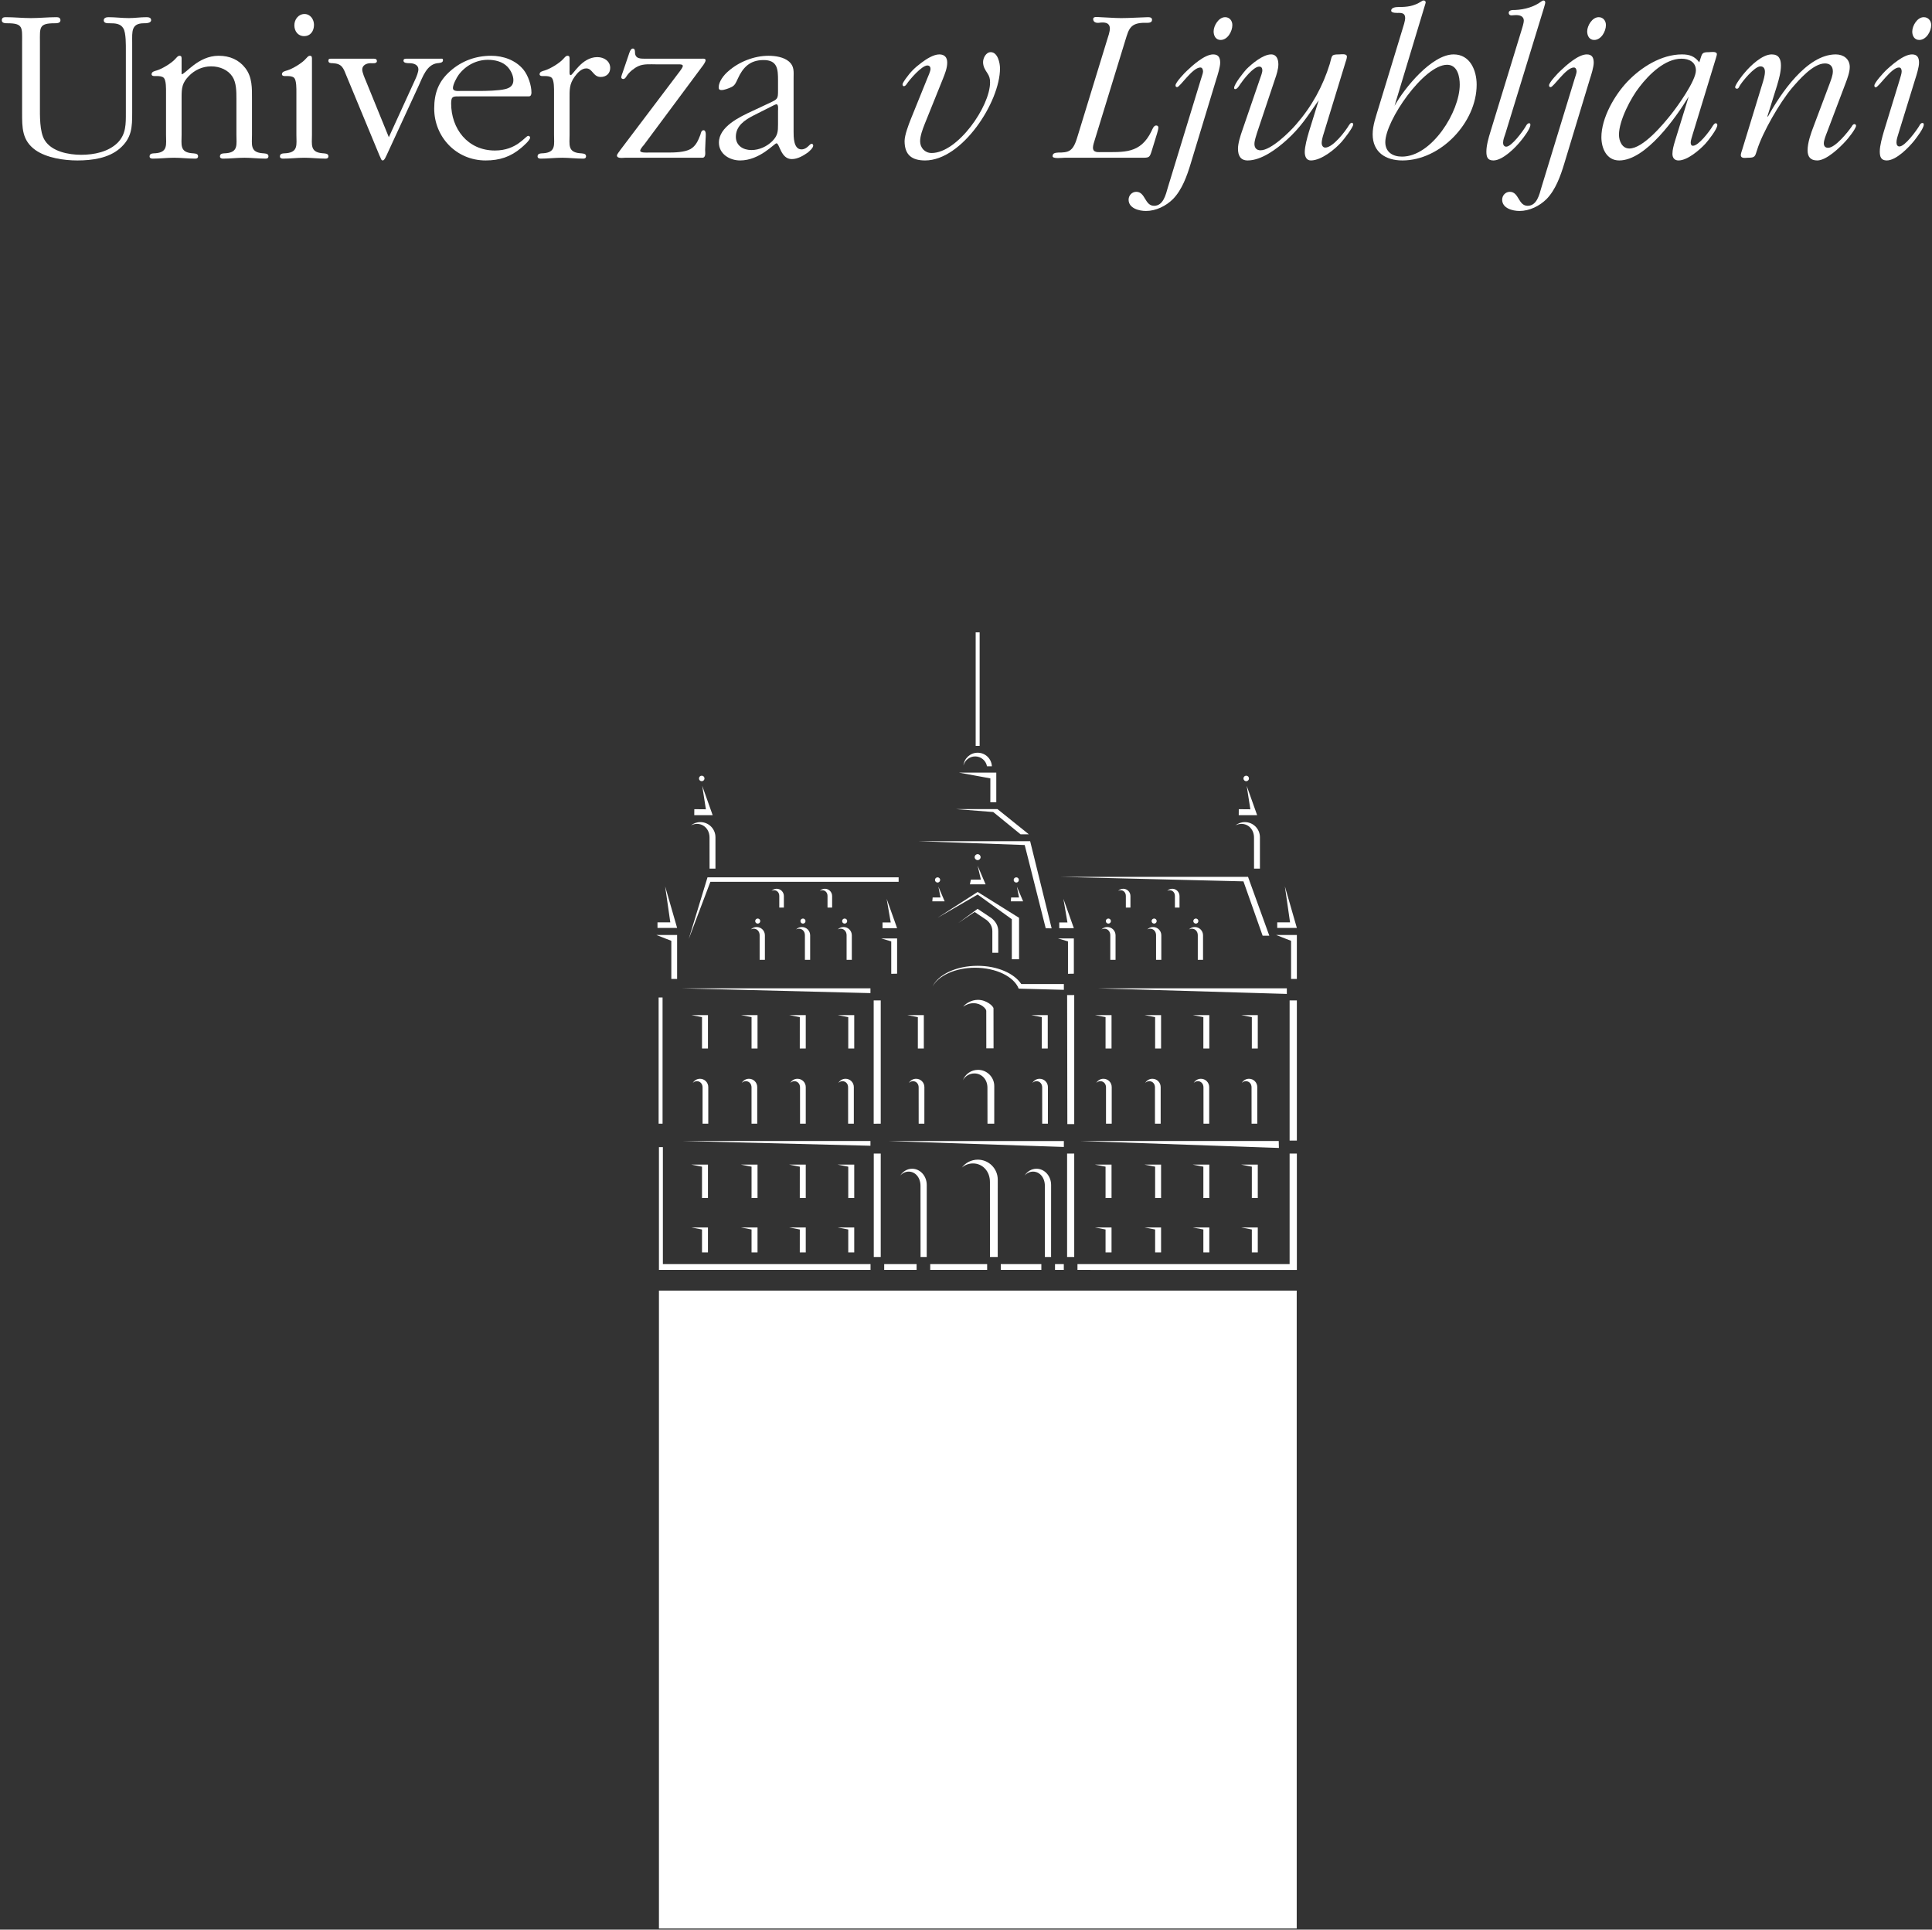 <svg version="1.2" baseProfile="tiny-ps" xmlns="http://www.w3.org/2000/svg" viewBox="0 0 721 720" width="721" height="720">
	<rect x="0" y="0" width="721" height="720" fill="#333333" stroke="none"/>
	<title>Layer 1</title>
	<style>
		tspan { white-space:pre }
		.shp0 { fill: #ffffff } 
		.shp1 { fill: #ffffff } 
	</style>
	<g id="Layer 1">
		<g id="&lt;Group&gt;">
			<g id="&lt;Group&gt;">
				<g id="&lt;Group&gt;">
					<path id="&lt;Path&gt;" class="shp0" d="M46.97 42.02C46.97 46.23 47.06 50.02 43.94 53.22C40.49 56.67 35.1 57.76 30.3 57.76C25.67 57.76 19.28 56.58 16.67 52.29C14.73 49.18 14.9 43.03 14.9 39.33L14.9 15.59C14.9 10.28 14.48 8.68 20.37 8.68C21.13 8.68 22.56 8.68 22.56 7.59C22.56 6.66 21.89 6.41 21.13 6.41C17.93 6.41 14.73 6.75 11.53 6.75C8.33 6.75 5.3 6.41 2.1 6.41C1.26 6.41 0.67 6.66 0.67 7.59C0.67 8.68 2.02 8.68 2.78 8.68C8.67 8.68 8.25 10.28 8.25 15.59L8.25 42.02C8.25 47.58 8.17 52.37 13.22 55.99C17.42 58.94 23.91 59.87 28.87 59.87C34.43 59.87 40.49 59.02 44.7 55.41C49.25 51.45 49.33 47.41 49.33 42.02L49.33 15.76C49.33 11.88 48.91 8.68 53.71 8.68C54.47 8.68 56.4 8.68 56.4 7.51C56.4 6.49 55.31 6.41 54.63 6.41C52.45 6.41 50.26 6.75 48.07 6.75C45.54 6.75 43.02 6.41 40.49 6.41C39.65 6.41 38.72 6.66 38.72 7.59C38.72 8.77 40.24 8.68 41 8.68C42.93 8.68 45.04 8.77 46.05 10.62C47.06 12.3 46.97 16.93 46.97 18.95L46.97 42.02Z" />
					<path id="&lt;Path&gt;" class="shp0" d="M61.96 50.27C61.96 53.89 62.72 56.75 58.17 57.17C57.25 57.26 55.82 57.09 55.82 58.35C55.82 59.02 56.41 59.19 57 59.19C59.61 59.19 62.3 58.86 64.99 58.86C67.52 58.86 70.21 59.19 72.91 59.19C73.5 59.19 73.92 58.94 73.92 58.27C73.92 57.17 72.4 57.26 71.56 57.17C67.01 56.75 67.77 53.89 67.77 50.27L67.77 36.13C67.77 32.76 68.02 30.91 70.46 28.38C72.65 26.11 75.6 24.76 78.8 24.76C82.08 24.76 85.11 26.11 86.71 28.55C88.23 30.82 88.23 34.19 88.23 36.88L88.23 50.27C88.23 53.89 88.99 56.75 84.44 57.17C83.51 57.26 82.08 57.09 82.08 58.35C82.08 59.02 82.67 59.19 83.26 59.19C85.87 59.19 88.56 58.86 91.26 58.86C93.78 58.86 96.48 59.19 99.17 59.19C99.76 59.19 100.18 58.94 100.18 58.27C100.18 57.17 98.67 57.26 97.82 57.17C93.28 56.75 94.04 53.89 94.04 50.27L94.04 36.97C94.04 32.93 94.2 28.8 91.51 25.35C89.15 22.32 85.79 20.81 81.58 20.81C73.92 20.81 69.2 27.71 67.77 27.71L67.77 22.15C67.77 21.56 67.86 20.81 67.01 20.81C66.34 20.81 65.92 21.48 65.5 21.9C64.15 23.5 60.53 25.69 58.51 26.28C57.75 26.53 56.57 26.7 56.57 27.71C56.57 28.21 57.08 28.38 57.58 28.38L58.68 28.38C59.35 28.38 60.62 28.47 61.12 29.06C62.05 29.98 61.96 33.26 61.96 34.44L61.96 50.27Z" />
					<path id="&lt;Compound Path&gt;" class="shp0" d="M116.42 22.15C116.42 21.56 116.5 20.81 115.66 20.81C114.99 20.81 114.57 21.48 114.15 21.9C112.8 23.5 109.18 25.69 107.16 26.28C106.4 26.53 105.22 26.7 105.22 27.71C105.22 28.21 105.73 28.38 106.23 28.38L107.33 28.38C108 28.38 109.26 28.47 109.77 29.06C110.69 29.98 110.61 33.26 110.61 34.44L110.61 50.27C110.61 53.89 111.37 56.75 106.82 57.17C105.9 57.26 104.46 57.09 104.46 58.35C104.46 59.02 105.05 59.19 105.64 59.19C108.25 59.19 110.95 58.86 113.64 58.86C116.17 58.86 118.86 59.19 121.55 59.19C122.14 59.19 122.56 58.94 122.56 58.27C122.56 57.17 121.05 57.26 120.21 57.17C115.66 56.75 116.42 53.89 116.42 50.27L116.42 22.15ZM113.47 13.48C115.91 13.48 117.18 11.54 117.18 9.27C117.18 7.25 115.83 5.23 113.64 5.23C111.37 5.23 109.85 7.25 109.85 9.44C109.85 11.63 111.2 13.48 113.47 13.48Z" />
					<path id="&lt;Path&gt;" class="shp0" d="M145.11 51.2L136.53 30.15C136.1 29.14 135.18 27.04 135.18 25.94C135.18 24.34 136.78 23.58 138.29 23.58C138.88 23.58 140.65 23.84 140.65 22.83C140.65 21.82 139.81 21.9 139.05 21.9L123.81 21.9C123.14 21.9 122.55 21.82 122.55 22.66C122.55 23.58 123.48 23.58 124.15 23.58C127.69 23.75 128.11 25.35 129.37 28.47L141.58 57.93L142.08 59.02C142.16 59.36 142.42 59.87 142.84 59.87C143.51 59.87 144.1 58.18 144.27 57.93L156.31 31.83C157.74 28.72 159.25 24.09 163.21 23.58C163.88 23.5 165.32 23.5 165.32 22.49C165.32 21.73 164.89 21.9 164.22 21.9L151.85 21.9C151.17 21.9 150.58 21.9 150.58 22.66C150.58 23.58 152.1 23.58 152.86 23.58C154.37 23.58 156.14 24.17 156.14 25.86C156.14 26.87 155.47 28.55 155.04 29.48L145.11 51.2Z" />
					<path id="&lt;Compound Path&gt;" fill-rule="evenodd" class="shp0" d="M171.81 35.96C169.2 35.96 168.36 35.79 168.36 38.57C168.36 48 174.5 56.16 184.69 56.16C192.94 56.16 196.05 50.69 197.15 50.69C197.57 50.69 197.82 51.03 197.82 51.36C197.82 52.37 195.13 54.65 194.54 55.15C190.58 58.52 186.46 59.87 181.24 59.87C170.21 59.87 162.04 51.03 162.04 40.51C162.04 34.78 163.64 30.32 168.1 26.45C172.31 22.74 177.53 20.81 183.26 20.81C187.8 20.81 192.43 22.41 195.38 26.03C197.06 28.13 198.33 31.75 198.33 34.53C198.33 35.2 198.16 35.96 197.32 35.96L171.81 35.96ZM178.71 33.94C181.32 33.94 186.04 33.86 188.48 33.26C190.33 32.84 191.59 31.92 191.59 29.9C191.59 28.13 190.58 26.19 189.4 24.93C187.55 22.99 184.77 22.32 182.08 22.32C177.79 22.32 173.74 24.43 171.13 27.96C170.46 28.89 169.03 31.5 169.03 32.84C169.03 34.19 170.97 33.94 171.89 33.94L178.71 33.94Z" />
					<path id="&lt;Path&gt;" class="shp0" d="M206.76 50.27C206.76 53.89 207.51 56.75 202.97 57.17C202.04 57.26 200.61 57.09 200.61 58.35C200.61 59.02 201.2 59.19 201.79 59.19C204.4 59.19 207.09 58.86 209.79 58.86C212.31 58.86 215.01 59.19 217.7 59.19C218.29 59.19 218.71 58.94 218.71 58.27C218.71 57.17 217.19 57.26 216.35 57.17C211.81 56.75 212.56 53.89 212.56 50.27L212.56 36.97C212.56 33.6 212.4 31.41 214.5 28.55C215.43 27.29 216.94 25.52 218.79 25.52C221.15 25.52 221.32 28.72 224.18 28.72C226.2 28.72 227.72 27.46 227.72 25.35C227.72 22.83 225.44 21.31 222.92 21.31C217.11 21.31 213.83 28.04 212.98 28.04C212.4 28.04 212.56 26.61 212.56 26.28L212.56 22.15C212.56 21.56 212.65 20.81 211.81 20.81C211.13 20.81 210.71 21.48 210.29 21.9C208.94 23.5 205.32 25.69 203.3 26.28C202.55 26.53 201.37 26.7 201.37 27.71C201.37 28.21 201.87 28.38 202.38 28.38L203.47 28.38C204.15 28.38 205.41 28.47 205.91 29.06C206.84 29.98 206.76 33.26 206.76 34.44L206.76 50.27Z" />
					<path id="&lt;Path&gt;" class="shp0" d="M261.97 24.93C262.31 24.51 263.32 23.16 263.32 22.49C263.32 21.73 262.31 21.9 261.8 21.9L241.26 21.9C239.16 21.9 236.97 22.07 236.97 19.46C236.97 18.87 236.89 18.11 236.13 18.11C235.29 18.11 234.78 19.96 234.61 20.47L232.43 26.87C232.34 27.12 231.84 28.47 231.84 28.8C231.84 29.22 232.17 29.48 232.59 29.48C233.27 29.48 233.69 28.63 234.03 28.13C234.95 26.78 236.72 25.35 238.23 24.68C240.25 23.75 242.86 24.01 244.97 24.01L253.39 24.01C253.81 24.01 254.82 24.01 254.82 24.59C254.82 25.1 254.06 26.11 253.81 26.45L231.41 56.08C231.25 56.41 230.24 57.51 230.24 58.01C230.24 59.28 232.59 58.86 233.27 58.86L261.89 58.86C263.57 59.02 263.15 56.92 263.15 55.91L263.32 51.79C263.32 51.2 263.74 48.59 262.56 48.59C261.72 48.59 261.55 49.68 261.38 50.27C260.54 52.46 259.7 54.48 257.6 55.66C255.41 56.84 251.7 56.92 249.18 56.92L241.85 56.92C241.52 56.92 238.91 57.09 238.91 56.25C238.91 55.66 239.92 54.48 240.25 54.14L261.97 24.93Z" />
					<path id="&lt;Compound Path&gt;" fill-rule="evenodd" class="shp0" d="M287.23 38.4C290.27 36.97 290.35 36.88 290.35 33.69L290.35 29.98C290.35 25.86 290.18 22.41 284.96 22.41C279.83 22.41 277.22 25.18 275.28 29.48C274.69 30.74 274.27 31.92 272.92 32.51C272.08 32.93 270.31 33.6 269.3 33.6C268.63 33.6 268.21 33.43 268.21 32.59C268.21 30.4 270.15 27.96 271.75 26.61C275.7 23.08 281.43 20.81 286.81 20.81C289.42 20.81 292.54 21.31 294.47 22.99C296.5 24.76 296.16 26.87 296.16 29.14L296.16 49.01C296.16 50.86 296.07 55.74 299.1 55.74C301.21 55.74 302.13 53.64 302.89 53.64C303.23 53.64 303.48 53.97 303.48 54.31C303.48 55.24 302.05 56.41 301.46 56.92C299.78 58.1 297.67 59.36 295.48 59.36C291.36 59.36 290.94 53.47 289.76 53.47C289 53.47 283.53 59.87 276.21 59.87C272.25 59.87 268.29 57.42 268.29 53.22C268.29 47.24 276.04 43.62 280.75 41.43L287.23 38.4ZM281.17 43.11C277.89 44.8 274.61 46.99 274.61 51.03C274.61 54.31 277.3 55.99 280.42 55.99C283.36 55.99 286.22 54.65 288.25 52.63C290.27 50.52 290.35 49.09 290.35 46.31L290.35 41.26C290.35 40.93 290.6 38.91 289.76 38.91C289.51 38.91 289.09 39.16 288.83 39.24L281.17 43.11Z" />
					<path id="&lt;Path&gt;" class="shp0" d="M351.89 29.39C352.65 27.46 353.49 25.44 353.49 23.33C353.49 21.39 352.48 20.3 350.54 20.3C348.35 20.3 345.66 22.07 343.97 23.33C341.28 25.35 339.85 26.78 337.91 29.48C337.66 29.9 336.82 30.99 336.82 31.5C336.82 31.83 336.99 32.17 337.32 32.17C337.75 32.17 338.17 31.66 338.33 31.41C339.43 29.73 343.97 24.43 346.08 24.43C346.84 24.43 347.26 24.93 347.26 25.69C347.26 26.61 346.33 28.55 346 29.39L339.93 44.38C339.09 46.48 337.58 50.44 337.58 52.63C337.58 57.85 340.35 59.87 345.24 59.87C359.04 59.87 373.19 38.06 373.19 25.52C373.19 23.5 372.34 19.46 369.73 19.46C367.96 19.46 366.87 21.65 366.87 23.16C366.87 24.85 367.63 26.03 368.47 27.29C369.23 28.47 369.48 29.31 369.48 30.74C369.48 39.75 357.36 57.09 347.68 57.09C345.15 57.09 343.38 55.15 343.38 52.71C343.38 50.69 344.31 48.25 345.07 46.31L351.89 29.39Z" />
					<path id="&lt;Path&gt;" class="shp0" d="M431.79 49.85C431.95 49.26 432.29 48.25 432.29 47.58C432.29 47.07 431.95 46.82 431.45 46.82C430.52 46.82 430.02 48.33 429.68 49.01C425.56 57.42 419.49 56.75 411.33 56.75C409.9 56.75 407.88 57.09 407.88 55.07C407.88 54.31 408.3 52.96 408.55 52.21L420 14.91C421.26 10.87 421.77 8.43 427.41 8.51C428.25 8.51 429.93 8.68 429.93 7.42C429.93 6.49 429.09 6.41 428.33 6.41C425.05 6.49 421.68 6.75 418.4 6.75C415.79 6.75 413.18 6.49 410.57 6.41C409.9 6.41 407.96 5.99 407.96 7.08C407.96 8.35 409.14 8.6 410.06 8.51C411.83 8.26 414.19 8.18 414.19 10.7C414.19 11.8 413.52 13.82 413.18 14.83L402.32 50.27C401.73 52.12 401.06 54.82 399.46 55.99C398.28 56.92 396.43 56.92 395 56.92C394.07 57 392.81 57 392.81 58.27C392.81 59.36 396.34 58.86 397.27 58.86L425.98 58.86C428.92 58.86 429.01 58.86 429.85 56.16L431.79 49.85Z" />
					<path id="&lt;Compound Path&gt;" class="shp0" d="M459.9 9.36C459.9 7.76 458.89 6.41 457.21 6.41C454.77 6.41 452.91 9.61 452.91 11.71C452.91 13.4 453.76 14.91 455.52 14.91C458.13 14.91 459.9 11.71 459.9 9.36ZM453.93 29.48C454.43 27.96 455.36 24.93 455.36 23.41C455.36 21.56 454.77 20.3 452.75 20.3C449.55 20.3 445 24.43 442.9 26.45C442.22 27.04 438.69 30.74 438.69 31.83C438.69 32.26 438.86 32.51 439.28 32.51C440.37 32.51 445 25.18 447.95 25.18C448.71 25.18 448.96 26.03 448.96 26.7C448.96 27.37 448.37 28.8 448.2 29.48L435.82 69.97C435.07 72.58 434.14 76.79 430.69 76.79C427.16 76.79 427.49 71.57 424.04 71.57C422.44 71.57 421.18 72.91 421.18 74.51C421.18 77.71 425.05 78.72 427.66 78.72C431.36 78.72 435.15 76.87 437.76 74.26C441.13 70.81 442.98 65.59 444.33 61.13L453.93 29.48Z" />
					<path id="&lt;Path&gt;" class="shp0" d="M492.13 37.39L488.43 49.34C487.84 51.36 486.92 54.65 486.92 56.75C486.92 58.18 487.42 59.87 489.19 59.87C493.14 59.87 498.28 55.66 500.72 52.88C501.39 52.12 505.01 47.58 505.01 46.4C505.01 46.06 504.76 45.81 504.42 45.81C504 45.81 503.67 46.4 503.41 46.73C502.07 49.01 497.44 55.07 494.57 55.07C493.65 55.07 493.23 54.14 493.23 53.38C493.23 52.37 493.65 50.86 493.98 49.85L502.15 23.16C502.32 22.66 502.65 21.73 502.65 21.14C502.65 19.88 500.47 20.3 499.79 20.3C496.6 20.3 497.18 20.72 496.26 23.84C493.65 32.26 489.52 39.75 483.72 46.4C481.36 49.18 474.37 56.08 470.42 56.08C468.9 56.08 468.14 55.15 468.14 53.72C468.14 52.54 468.73 50.77 469.07 49.68L475.8 29.56C476.39 27.88 477.07 25.77 477.07 24.01C477.07 22.24 476.47 20.3 474.37 20.3C471.26 20.3 467.05 23.92 465.11 25.86C464.27 26.78 460.57 31.33 460.57 32.76C460.57 33.1 460.65 33.26 460.98 33.26C461.74 33.26 462.5 31.92 462.84 31.41C463.93 29.81 467.72 24.85 469.91 24.85C470.84 24.85 471.09 25.52 471.09 26.28C471.09 27.12 470.42 28.8 470.16 29.56L463.6 48.67C462.92 50.61 462 53.47 462 55.49C462 58.01 462.92 59.87 465.62 59.87C470.75 59.87 476.47 55.57 480.1 52.29C485.23 47.66 487.67 43.79 491.54 38.23L492.13 37.39Z" />
					<path id="&lt;Compound Path&gt;" fill-rule="evenodd" class="shp0" d="M523.37 10.96C523.71 9.95 524.39 7.76 524.39 6.75C524.39 5.15 523.46 4.81 522.11 4.81C521.61 4.81 519.17 4.98 519.17 3.97C519.17 2.79 520.94 2.62 521.78 2.62C525.14 2.62 527.5 2.37 530.45 0.52C530.62 0.35 530.95 0.18 531.29 0.18C531.79 0.18 532.05 0.43 532.05 1.02L520.43 39.49C524.13 32.84 534.32 20.3 542.49 20.3C548.63 20.3 551.07 26.28 551.07 31.58C551.07 45.72 537.61 59.87 523.37 59.87C517.06 59.87 512.26 56.75 512.26 50.1C512.26 46.73 513.53 43.37 514.45 40.25L523.37 10.96ZM540.04 24.17C531.37 24.17 516.98 45.05 516.98 53.05C516.98 56.75 519.76 58.44 523.21 58.44C534.32 58.44 544.76 41.68 544.76 31.58C544.76 28.55 543.92 24.17 540.04 24.17Z" />
					<path id="&lt;Path&gt;" class="shp0" d="M556.21 49.18C555.54 51.36 554.7 54.23 554.7 56.58C554.7 58.52 555.12 59.87 557.31 59.87C560.84 59.87 565.64 54.98 567.58 52.54C568.42 51.53 571.12 48.08 571.12 46.57C571.12 46.23 571.03 45.98 570.69 45.98C570.02 45.98 569.68 46.65 569.43 47.07C568.42 48.84 564.12 54.73 562.11 54.73C561.27 54.73 560.93 53.97 560.93 53.3C560.93 52.12 561.43 50.94 561.77 49.93L576.17 2.96C576.25 2.62 576.67 1.36 576.67 0.94C576.67 0.52 576.42 0.18 576 0.18C575.74 0.18 575.41 0.43 575.24 0.52C572.46 2.62 568.92 3.55 565.56 3.72C564.72 3.72 563.03 3.63 563.03 4.81C563.03 5.4 563.45 5.74 564.04 5.74L565.39 5.65C566.82 5.57 568.67 5.82 568.67 7.76C568.67 8.51 568.08 10.45 567.83 11.21L556.21 49.18Z" />
					<path id="&lt;Compound Path&gt;" class="shp0" d="M599.31 9.36C599.31 7.76 598.3 6.41 596.62 6.41C594.18 6.41 592.32 9.61 592.32 11.71C592.32 13.4 593.16 14.91 594.93 14.91C597.54 14.91 599.31 11.71 599.31 9.36ZM593.33 29.48C593.84 27.96 594.76 24.93 594.76 23.41C594.76 21.56 594.18 20.3 592.16 20.3C588.96 20.3 584.41 24.43 582.31 26.45C581.63 27.04 578.09 30.74 578.09 31.83C578.09 32.26 578.26 32.51 578.69 32.51C579.78 32.51 584.41 25.18 587.36 25.18C588.11 25.18 588.37 26.03 588.37 26.7C588.37 27.37 587.78 28.8 587.61 29.48L575.23 69.97C574.48 72.58 573.55 76.79 570.1 76.79C566.56 76.79 566.9 71.57 563.45 71.57C561.85 71.57 560.59 72.91 560.59 74.51C560.59 77.71 564.46 78.72 567.07 78.72C570.77 78.72 574.56 76.87 577.17 74.26C580.54 70.81 582.39 65.59 583.74 61.13L593.33 29.48Z" />
					<path id="&lt;Compound Path&gt;" fill-rule="evenodd" class="shp0" d="M634.4 22.49C635.25 19.88 635.08 19.46 637.85 19.46C638.36 19.46 640.72 19.04 640.72 20.22C640.72 20.64 640.38 21.56 640.3 21.9L631.62 50.35C631.45 51.03 630.95 52.37 630.95 53.13C630.95 53.81 631.12 54.39 631.79 54.39C633.9 54.39 637.85 49.09 638.86 47.49C639.12 47.07 639.7 45.98 640.3 45.98C640.63 45.98 640.89 46.31 640.89 46.65C640.89 48.16 637.43 52.54 636.42 53.64C634.32 55.91 629.77 59.87 626.4 59.87C624.89 59.87 624.13 58.86 624.13 57.42C624.13 55.83 624.64 54.14 625.06 52.71L630.2 36.04C625.48 43.79 614.2 59.87 604.27 59.87C599.55 59.87 597.62 55.32 597.62 51.2C597.62 44.04 602.5 35.54 607.3 30.49C612.43 25.1 620.01 20.3 627.67 20.3C630.53 20.3 632.38 20.97 634.15 23.25L634.4 22.49ZM627.5 21.9C621.35 21.9 615.38 27.79 611.84 32.42C608.64 36.46 604.18 44.97 604.18 50.27C604.18 52.63 605.36 55.41 608.05 55.41C613.19 55.41 620.68 46.4 623.63 42.69C625.98 39.75 632.89 30.15 632.89 26.28C632.89 23.16 630.36 21.9 627.5 21.9Z" />
					<path id="&lt;Path&gt;" class="shp0" d="M688.71 31.16C689.38 29.39 690.31 26.95 690.31 25.01C690.31 21.98 687.95 20.3 685.09 20.3C674.23 20.3 664.38 35.12 659.75 43.54L659.58 43.37L663.2 31.83C663.87 29.56 664.63 26.87 664.63 24.43C664.63 21.98 663.79 20.3 661.18 20.3C657.65 20.3 653.27 24.51 651.16 27.04C650.49 27.71 647.54 31.58 647.54 32.51C647.54 32.93 647.88 33.1 648.22 33.1C648.72 33.1 648.97 32.59 649.14 32.17C650.15 30.4 654.78 24.76 656.97 24.76C658.23 24.76 658.65 25.69 658.65 26.78C658.65 28.21 658.07 30.07 657.65 31.41L650.15 55.91C649.98 56.33 649.65 57.42 649.65 57.85C649.65 59.28 651.41 58.86 652.26 58.86C654.95 58.86 654.95 58.44 655.71 55.99C657.73 49.43 664.21 38.23 668.67 32.93C671.28 29.9 676.59 23.67 681.05 23.67C682.98 23.67 684 24.76 684 26.61C684 28.13 683.32 29.73 682.82 31.16L676.84 47.07C675.83 49.68 674.57 53.22 674.57 56.08C674.57 58.52 675.66 59.87 678.19 59.87C681.64 59.87 686.69 54.98 688.88 52.54C689.55 51.87 692.66 48 692.66 46.9C692.66 46.57 692.33 46.31 692.08 46.31C691.57 46.31 691.23 46.82 691.07 47.16C689.63 49.26 684.92 55.15 682.23 55.15C681.21 55.15 680.63 54.56 680.63 53.47C680.63 52.29 681.47 50.27 681.89 49.18L688.71 31.16Z" />
					<path id="&lt;Compound Path&gt;" class="shp0" d="M703.02 49.09C702.44 51.11 701.51 54.31 701.51 56.5C701.51 58.44 701.93 59.87 704.12 59.87C707.66 59.87 712.37 54.98 714.39 52.46C715.23 51.36 717.93 47.91 717.93 46.48C717.93 46.14 717.84 45.89 717.42 45.89C716.83 45.89 716.5 46.48 716.24 46.99C715.23 48.67 710.94 54.65 708.83 54.65C708.08 54.65 707.74 53.97 707.74 53.13C707.74 52.04 708.16 50.86 708.5 49.76L714.73 29.56C715.23 28.04 716.16 25.01 716.16 23.41C716.16 21.56 715.57 20.3 713.55 20.3C710.35 20.3 705.72 24.43 703.61 26.45C702.94 27.12 699.49 30.82 699.49 31.92C699.49 32.34 699.66 32.59 700 32.59C701.09 32.59 705.8 25.18 708.66 25.18C709.51 25.18 709.68 26.03 709.68 26.7C709.68 27.46 709.17 28.89 709 29.56L703.02 49.09ZM720.7 9.36C720.7 7.76 719.61 6.41 717.93 6.41C715.48 6.41 713.63 9.61 713.63 11.8C713.63 13.4 714.47 14.91 716.24 14.91C718.85 14.91 720.7 11.71 720.7 9.36Z" />
				</g>
			</g>
			<g id="&lt;Group&gt;">
				<path id="&lt;Path&gt;" class="shp1" d="M245.91 481.56L483.92 481.56L483.92 719.56L245.91 719.56L245.91 481.56Z" />
				<path id="&lt;Compound Path&gt;" fill-rule="evenodd" class="shp0" d="M400.89 371.29L400.89 419.42L398.32 419.42L398.24 371.29L400.89 371.29ZM381.13 367.18L397.02 367.18L397.02 369.33L380.17 368.89C378.39 364.4 371.74 361.09 363.87 361.09C356.51 361.09 350.25 364.02 348.02 368.08C350.14 363.62 356.85 360.37 364.8 360.37C372.2 360.37 378.52 363.19 381.13 367.18ZM364.85 280.86C367.7 280.86 370.02 283.09 370.16 285.91L368.33 285.91C367.95 283.82 366.12 282.24 363.92 282.24C361.81 282.24 360.04 283.69 359.55 285.64C359.82 282.95 362.09 280.86 364.85 280.86ZM469.15 304.17L462.28 304.17L462.3 301.93L466.62 301.97L465.25 293.2L469.15 304.17ZM470.19 324.11L467.99 324.11L467.98 312.56C468 309.52 465.89 307.41 463.29 307.41C462.46 307.41 461.68 307.63 461 308.01C461.97 307.22 463.21 306.75 464.55 306.75C467.67 306.75 470.19 309.28 470.19 312.4L470.19 324.11ZM464.04 290.46C464.04 289.89 464.5 289.43 465.07 289.43C465.64 289.43 466.1 289.89 466.1 290.46C466.1 291.03 465.64 291.49 465.07 291.49C464.5 291.49 464.04 291.03 464.04 290.46ZM265.96 304.17L259.09 304.17L259.11 301.93L263.43 301.97L262.06 293.2L265.96 304.17ZM267 324.11L264.8 324.11L264.79 312.56C264.81 309.52 262.7 307.41 260.1 307.41C259.27 307.41 258.49 307.63 257.81 308.01C258.78 307.22 260.02 306.75 261.36 306.75C264.48 306.75 267 309.28 267 312.4L267 324.11ZM260.85 290.46C260.85 289.89 261.31 289.43 261.88 289.43C262.45 289.43 262.91 289.89 262.91 290.46C262.91 291.03 262.45 291.49 261.88 291.49C261.31 291.49 260.85 291.03 260.85 290.46ZM448.96 358.14L447 358.14L447 348.95C447 347.52 446.01 346.52 444.78 346.52C444.38 346.52 444.01 346.62 443.7 346.8C444.25 346.24 445.02 345.9 445.87 345.9C447.58 345.9 448.96 347.28 448.96 348.99L448.96 358.14ZM471.2 349.14L464.04 328.86L395.64 327.18L465.75 327.18L473.69 349.13L471.2 349.14ZM433.39 358.14L431.43 358.14L431.43 348.95C431.43 347.52 430.44 346.52 429.21 346.52C428.82 346.52 428.45 346.62 428.13 346.8C428.69 346.24 429.46 345.9 430.31 345.9C432.01 345.9 433.39 347.28 433.39 348.99L433.39 358.14ZM429.76 343.68C429.76 343.15 430.19 342.73 430.71 342.73C431.23 342.73 431.66 343.15 431.66 343.68C431.66 344.2 431.23 344.62 430.71 344.62C430.19 344.62 429.76 344.2 429.76 343.68ZM440.18 338.64L438.46 338.64L438.46 334.3C438.46 333.04 437.6 332.17 436.52 332.17C436.18 332.17 435.86 332.25 435.58 332.41C436.07 331.92 436.74 331.62 437.48 331.62C438.97 331.62 440.18 332.84 440.18 334.33L440.18 338.64ZM416.31 358.14L414.35 358.14L414.35 348.95C414.35 347.52 413.36 346.52 412.13 346.52C411.73 346.52 411.37 346.62 411.05 346.8C411.61 346.24 412.37 345.9 413.23 345.9C414.93 345.9 416.31 347.28 416.31 348.99L416.31 358.14ZM412.68 343.68C412.68 343.15 413.11 342.73 413.63 342.73C414.15 342.73 414.58 343.15 414.58 343.68C414.58 344.2 414.15 344.62 413.63 344.62C413.11 344.62 412.68 344.2 412.68 343.68ZM421.87 338.64L420.15 338.64L420.15 334.3C420.15 333.04 419.29 332.17 418.21 332.17C417.87 332.17 417.55 332.25 417.27 332.41C417.75 331.92 418.43 331.62 419.17 331.62C420.66 331.62 421.87 332.84 421.87 334.33L421.87 338.64ZM257.02 350.39L264.03 327.36L335.36 327.36L335.36 329.02L265.11 329.02L257.02 350.39ZM292.53 338.64L290.82 338.64L290.82 334.3C290.82 333.04 289.95 332.17 288.87 332.17C288.53 332.17 288.21 332.25 287.93 332.41C288.42 331.92 289.09 331.62 289.83 331.62C291.33 331.62 292.53 332.84 292.53 334.33L292.53 338.64ZM285.45 358.14L283.49 358.14L283.49 348.95C283.49 347.52 282.5 346.52 281.27 346.52C280.88 346.52 280.51 346.62 280.19 346.8C280.75 346.24 281.52 345.9 282.37 345.9C284.08 345.9 285.45 347.28 285.45 348.99L285.45 358.14ZM281.83 343.68C281.83 343.15 282.25 342.73 282.77 342.73C283.3 342.73 283.72 343.15 283.72 343.68C283.72 344.2 283.3 344.62 282.77 344.62C282.25 344.62 281.83 344.2 281.83 343.68ZM302.34 358.14L300.38 358.14L300.38 348.95C300.38 347.52 299.39 346.52 298.16 346.52C297.77 346.52 297.4 346.62 297.08 346.8C297.63 346.24 298.41 345.9 299.25 345.9C300.96 345.9 302.34 347.28 302.34 348.99L302.34 358.14ZM298.71 343.68C298.71 343.15 299.14 342.73 299.66 342.73C300.18 342.73 300.61 343.15 300.61 343.68C300.61 344.2 300.18 344.62 299.66 344.62C299.14 344.62 298.71 344.2 298.71 343.68ZM317.89 358.14L315.94 358.14L315.94 348.95C315.94 347.52 314.94 346.52 313.71 346.52C313.32 346.52 312.95 346.62 312.63 346.8C313.19 346.24 313.96 345.9 314.81 345.9C316.52 345.9 317.89 347.28 317.89 348.99L317.89 358.14ZM314.27 343.68C314.27 343.15 314.69 342.73 315.21 342.73C315.74 342.73 316.16 343.15 316.16 343.68C316.16 344.2 315.74 344.62 315.21 344.62C314.69 344.62 314.27 344.2 314.27 343.68ZM264.32 419.28L262.19 419.28L262.19 405.73C262.2 404.37 261.25 403.42 260.08 403.42C259.47 403.42 258.92 403.68 258.54 404.09C259.07 403.15 260.08 402.52 261.23 402.52C262.94 402.52 264.32 403.9 264.32 405.61L264.32 419.28ZM282.59 419.28L280.46 419.28L280.46 405.73C280.46 404.37 279.52 403.42 278.35 403.42C277.74 403.42 277.19 403.68 276.81 404.09C277.34 403.15 278.35 402.52 279.5 402.52C281.21 402.52 282.59 403.9 282.59 405.61L282.59 419.28ZM300.7 419.28L298.57 419.28L298.56 405.73C298.57 404.37 297.62 403.42 296.46 403.42C295.85 403.42 295.3 403.68 294.91 404.09C295.44 403.15 296.45 402.52 297.61 402.52C299.31 402.52 300.7 403.9 300.7 405.61L300.7 419.28ZM318.64 419.28L316.51 419.28L316.5 405.73C316.52 404.37 315.57 403.42 314.4 403.42C313.79 403.42 313.24 403.68 312.86 404.09C313.39 403.15 314.4 402.52 315.55 402.52C317.26 402.52 318.64 403.9 318.64 405.61L318.64 419.28ZM469.2 419.28L467.07 419.28L467.06 405.73C467.08 404.37 466.13 403.42 464.96 403.42C464.35 403.42 463.8 403.68 463.42 404.09C463.95 403.15 464.95 402.52 466.11 402.52C467.82 402.52 469.2 403.9 469.2 405.61L469.2 419.28ZM451.26 419.28L449.13 419.28L449.12 405.73C449.13 404.37 448.19 403.42 447.02 403.42C446.41 403.42 445.86 403.68 445.47 404.09C446.01 403.15 447.01 402.52 448.17 402.52C449.87 402.52 451.26 403.9 451.26 405.61L451.26 419.28ZM433.15 419.28L431.02 419.28L431.02 405.73C431.03 404.37 430.08 403.42 428.91 403.42C428.3 403.42 427.75 403.68 427.37 404.09C427.9 403.15 428.91 402.52 430.06 402.52C431.77 402.52 433.15 403.9 433.15 405.61L433.15 419.28ZM414.88 419.28L412.75 419.28L412.75 405.73C412.76 404.37 411.81 403.42 410.64 403.42C410.03 403.42 409.48 403.68 409.1 404.09C409.63 403.15 410.64 402.52 411.79 402.52C413.5 402.52 414.88 403.9 414.88 405.61L414.88 419.28ZM344.96 419.28L342.84 419.28L342.83 405.73C342.84 404.37 341.89 403.42 340.72 403.42C340.12 403.42 339.57 403.68 339.18 404.09C339.71 403.15 340.72 402.52 341.88 402.52C343.58 402.52 344.97 403.9 344.97 405.61L344.96 419.28ZM368.52 419.28L368.5 405.89C368.52 402.72 366.33 400.53 363.63 400.53C361.77 400.53 360.14 401.57 359.32 403.1C360.18 400.81 362.4 399.19 364.99 399.19C368.33 399.19 371.05 401.9 371.05 405.25L371.04 419.28L368.52 419.28ZM391.06 419.28L388.94 419.28L388.93 405.73C388.94 404.37 387.99 403.42 386.83 403.42C386.22 403.42 385.67 403.68 385.28 404.09C385.81 403.15 386.82 402.52 387.97 402.52C389.69 402.52 391.07 403.9 391.07 405.61L391.06 419.28ZM345.84 469.01L343.54 469.01L343.52 442.53C343.54 439.36 341.56 437.16 339.12 437.16C337.88 437.16 336.76 437.73 335.95 438.64C336.94 437.09 338.57 436.09 340.4 436.09C343.41 436.09 345.85 438.79 345.85 442.14L345.84 469.01ZM392.25 469.01L389.94 469.01L389.93 442.53C389.95 439.36 387.97 437.16 385.53 437.16C384.29 437.16 383.17 437.73 382.36 438.64C383.35 437.09 384.97 436.09 386.81 436.09C389.82 436.09 392.26 438.79 392.26 442.14L392.25 469.01ZM372.34 469.01L369.45 469.01L369.43 441.06C369.46 436.96 366.62 434.11 363.11 434.11C361.52 434.11 360.07 434.69 358.96 435.65C360.32 433.86 362.47 432.7 364.9 432.7C369.01 432.7 372.35 436.04 372.35 440.16L372.34 469.01ZM342.79 313.88L384.44 313.88L392.46 346.39L390.25 346.36L382.41 315.3L342.79 313.88ZM378.29 328.33C378.29 327.79 378.73 327.36 379.27 327.36C379.8 327.36 380.23 327.79 380.23 328.33C380.23 328.87 379.8 329.3 379.27 329.3C378.73 329.3 378.29 328.87 378.29 328.33ZM252.69 346.23L245.37 346.23L245.37 344.15L250.15 344.15L248.22 330.71L252.69 346.23ZM252.69 365.27L250.53 365.27L250.53 351.05L244.96 348.87L252.69 348.87L252.69 365.27ZM483.97 346.23L476.65 346.23L476.65 344.15L481.43 344.15L479.5 330.71L483.97 346.23ZM483.97 365.27L481.81 365.27L481.81 351.05L476.24 348.87L483.97 348.87L483.97 365.27ZM400.75 346.33L395.3 346.33L395.3 344.19L398.36 344.19L396.85 335.37L400.75 346.33ZM400.75 363.31L398.56 363.35L398.56 351.26L394.84 350.16L400.75 350.16L400.75 363.31ZM334.79 346.33L329.35 346.33L329.35 344.19L332.41 344.19L330.89 335.37L334.79 346.33ZM334.79 363.31L332.6 363.35L332.6 351.26L328.88 350.16L334.79 350.16L334.79 363.31ZM483.97 473.86L402.1 473.85L402.1 471.65L481.27 471.65L481.27 430.43L483.97 430.43L483.97 473.86ZM451.3 467.32L449.08 467.32L449.08 458.76L445.12 458L451.3 458L451.3 467.32ZM433.3 467.32L431.08 467.32L431.08 458.76L427.11 458L433.3 458L433.3 467.32ZM414.81 467.32L412.58 467.32L412.58 458.76L408.62 458L414.81 458L414.81 467.32ZM324.87 473.84L245.91 473.84L245.91 428.02L247.38 428.02L247.38 471.65L324.87 471.65L324.87 473.84ZM300.7 467.32L298.47 467.32L298.48 458.76L294.51 458L300.7 458L300.7 467.32ZM282.7 467.32L280.47 467.32L280.47 458.76L276.51 458L282.7 458L282.7 467.32ZM264.2 467.32L261.98 467.32L261.98 458.76L258.01 458L264.2 458L264.2 467.32ZM469.39 447.02L467.17 447.03L467.17 435.32L463.2 434.55L469.39 434.55L469.39 447.02ZM451.3 447.02L449.08 447.03L449.08 435.32L445.12 434.55L451.3 434.55L451.3 447.02ZM433.3 447.02L431.08 447.03L431.08 435.32L427.11 434.55L433.3 434.55L433.3 447.02ZM414.81 447.02L412.58 447.03L412.58 435.32L408.62 434.55L414.81 434.55L414.81 447.02ZM318.79 447.02L316.56 447.03L316.56 435.32L312.6 434.55L318.79 434.55L318.79 447.02ZM300.7 447.02L298.47 447.03L298.48 435.32L294.51 434.55L300.7 434.55L300.7 447.02ZM282.7 447.02L280.47 447.03L280.47 435.32L276.51 434.55L282.7 434.55L282.7 447.02ZM264.2 447.02L261.98 447.03L261.98 435.32L258.01 434.55L264.2 434.55L264.2 447.02ZM469.39 391.23L467.17 391.23L467.17 379.52L463.2 378.76L469.39 378.76L469.39 391.23ZM451.3 391.23L449.08 391.23L449.08 379.52L445.12 378.76L451.3 378.76L451.3 391.23ZM433.3 391.23L431.08 391.23L431.08 379.52L427.11 378.76L433.3 378.76L433.3 391.23ZM414.81 391.23L412.58 391.23L412.58 379.52L408.62 378.76L414.81 378.76L414.81 391.23ZM391.01 391.23L388.78 391.23L388.79 379.52L384.82 378.76L391.01 378.76L391.01 391.23ZM344.76 391.23L342.53 391.23L342.53 379.52L338.57 378.76L344.76 378.76L344.76 391.23ZM318.79 391.23L316.56 391.23L316.56 379.52L312.6 378.76L318.79 378.76L318.79 391.23ZM300.7 391.23L298.47 391.23L298.48 379.52L294.51 378.76L300.7 378.76L300.7 391.23ZM282.7 391.23L280.47 391.23L280.47 379.52L276.51 378.76L282.7 378.76L282.7 391.23ZM477.27 428.33L403.02 425.73L477.21 425.73L477.27 428.33ZM310.54 338.64L308.82 338.64L308.82 334.3C308.82 333.04 307.96 332.17 306.88 332.17C306.54 332.17 306.22 332.25 305.94 332.41C306.42 331.92 307.1 331.62 307.84 331.62C309.33 331.62 310.54 332.84 310.54 334.33L310.54 338.64ZM254.5 425.73L324.84 425.73L324.84 427.51L254.5 425.73ZM326.08 469.01L326.08 430.43L328.68 430.43L328.68 469.01L326.08 469.01ZM254.5 368.77L324.84 368.77L324.84 370.56L254.5 368.77ZM326.05 419.29L326.05 373.29L328.68 373.29L328.68 419.28L326.05 419.29ZM264.2 391.23L261.98 391.23L261.98 379.52L258.01 378.76L264.2 378.76L264.2 391.23ZM347.93 336.31L348.05 334.87L350.99 334.87L350.2 330.83L352.53 336.31L347.93 336.31ZM348.92 328.33C348.92 327.79 349.35 327.36 349.89 327.36C350.42 327.36 350.86 327.79 350.86 328.33C350.86 328.87 350.42 329.3 349.89 329.3C349.35 329.3 348.92 328.87 348.92 328.33ZM361.96 329.97L362.32 328.21L366.06 328.22L364.84 323L367.81 329.97L361.96 329.97ZM363.73 319.82C363.73 319.21 364.23 318.71 364.84 318.71C365.45 318.71 365.95 319.21 365.95 319.82C365.95 320.44 365.45 320.93 364.84 320.93C364.23 320.93 363.73 320.44 363.73 319.82ZM349.87 342.46L364.85 332.81L380.3 342.46L380.3 357.92L377.6 357.92L377.6 342.99L364.85 333.78L349.87 342.46ZM445.33 343.68C445.33 343.15 445.75 342.73 446.28 342.73C446.8 342.73 447.22 343.15 447.22 343.68C447.22 344.2 446.8 344.62 446.28 344.62C445.75 344.62 445.33 344.2 445.33 343.68ZM331.7 425.76L397.02 425.76L397.02 427.96L331.7 425.76ZM400.89 469.01L398.23 469.01L398.23 430.43L400.89 430.43L400.89 469.01ZM245.79 419.28L245.79 372.18L247.26 372.18L247.26 419.28L245.79 419.28ZM377.22 336.31L377.34 334.87L380.29 334.87L379.49 330.83L381.82 336.31L377.22 336.31ZM356.8 301.9L372.25 301.9L383.94 311.29L380.85 311.29L370.66 302.99L356.8 301.9ZM364.11 278.31L364.11 235.94L365.59 235.94L365.59 278.31L364.11 278.31ZM369.58 299.35L369.59 290.43L357.83 288.28L371.8 288.28L371.8 299.35L369.58 299.35ZM357.61 344.41L364.83 339.11L370.01 342.58C371.5 343.76 372.54 345.39 372.54 347.43L372.54 355.51L370.33 355.51L370.33 347.41C370.33 345.66 369.43 344.26 368.15 343.26L363.72 340.28L357.61 344.41ZM359.45 375.62C360.23 374.58 362.4 373.07 364.96 373.07C368.16 373.07 370.76 375.44 370.76 376.27L370.78 391.17L368.08 391.17L368.06 377.16C368.06 376.41 366.17 374.32 363.33 374.32C361.78 374.32 360.4 374.93 359.45 375.62ZM409.79 368.77L480.23 368.77L480.23 370.86L409.79 368.77ZM481.27 425.59L481.27 373.29L483.97 373.29L483.97 425.59L481.27 425.59ZM469.39 467.32L467.17 467.32L467.17 458.76L463.2 458L469.39 458L469.39 467.32ZM397 473.85L393.72 473.85L393.72 471.65L397 471.65L397 473.85ZM388.62 473.85L373.48 473.85L373.48 471.65L388.62 471.65L388.62 473.85ZM368.39 473.85L347.15 473.85L347.15 471.65L368.39 471.65L368.39 473.85ZM342.06 473.85L329.97 473.85L329.97 471.65L342.06 471.65L342.06 473.85ZM318.79 467.32L316.56 467.32L316.56 458.76L312.6 458L318.79 458L318.79 467.32Z" />
			</g>
		</g>
	</g>
</svg>